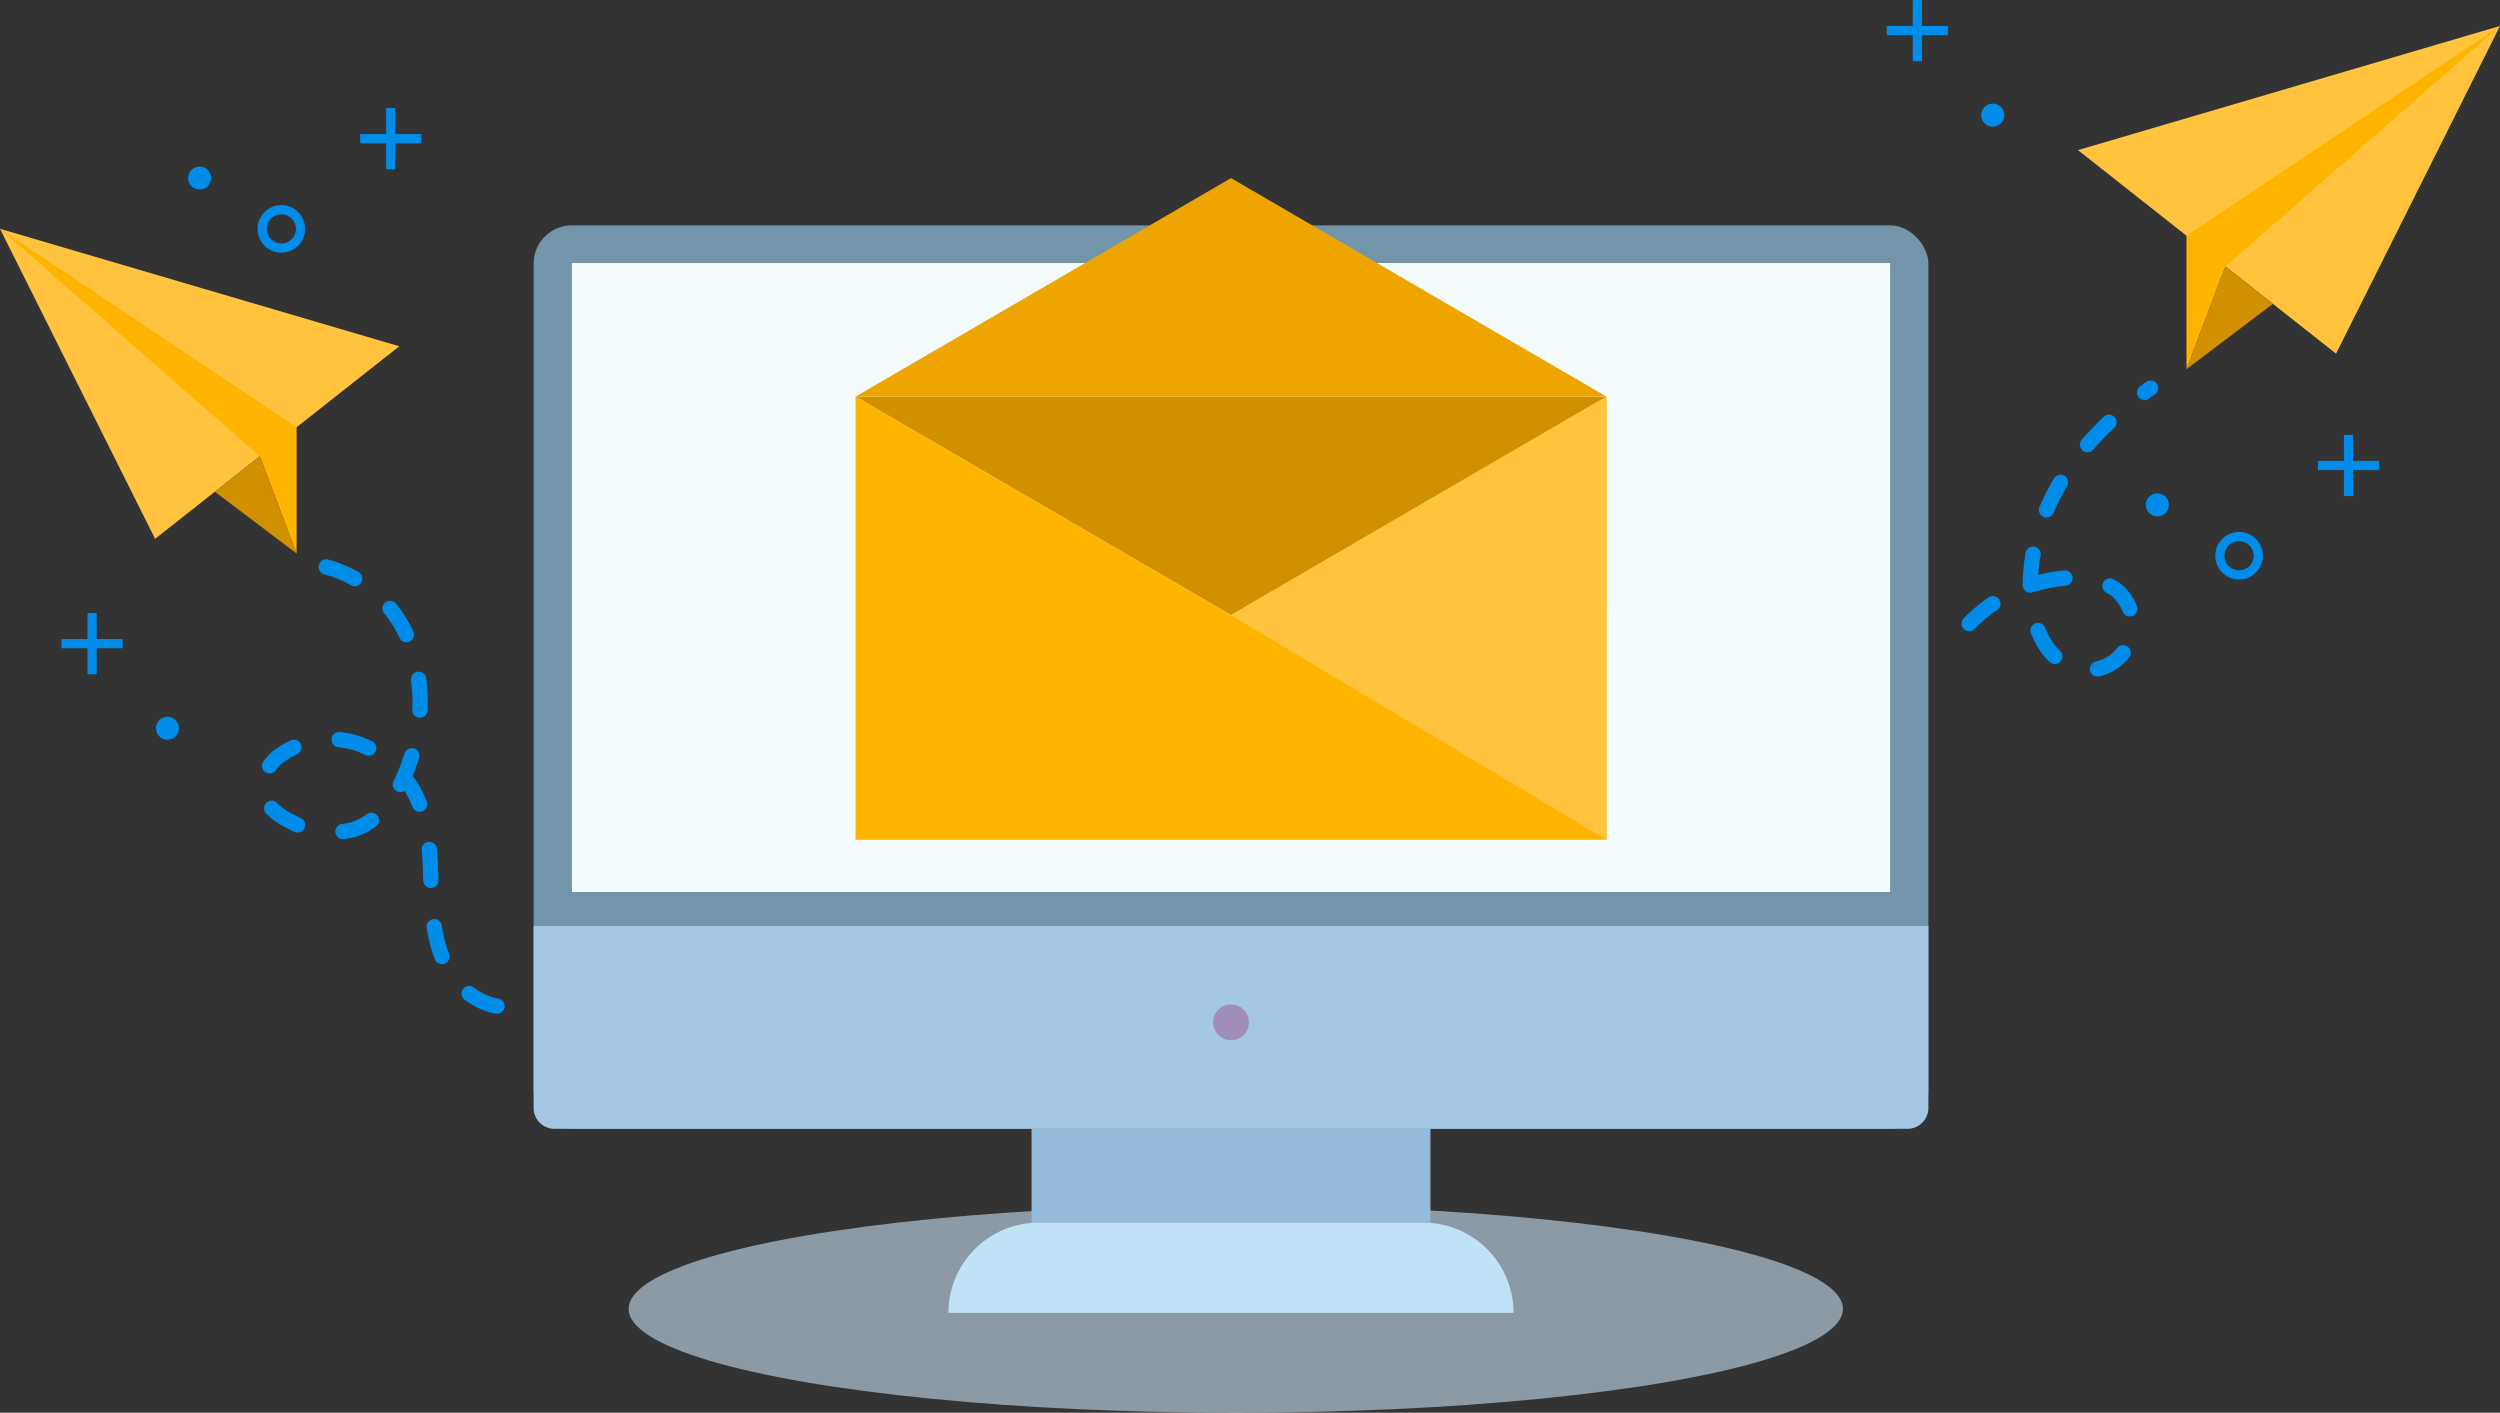 <svg xmlns="http://www.w3.org/2000/svg" width="246.233" height="139.144" viewBox="0 0 246.233 139.144">
  <rect x="0" y="0" width="246.233" height="139.144" fill="#333333" stroke="none"/>
  <g id="Group_2475" data-name="Group 2475" transform="translate(-28.609 -92.515)">
    <ellipse id="Ellipse_321" data-name="Ellipse 321" cx="59.799" cy="10.23" rx="59.799" ry="10.23" transform="translate(90.526 211.201)" fill="#d2ebff" opacity="0.56"/>
    <g id="Group_2465" data-name="Group 2465" transform="translate(81.166 114.714)">
      <rect id="Rectangle_3177" data-name="Rectangle 3177" width="137.376" height="88.982" rx="3.761" transform="translate(0 0)" fill="#7395a9"/>
      <rect id="Rectangle_3178" data-name="Rectangle 3178" width="39.289" height="9.24" transform="translate(49.044 88.982)" fill="#94bbdc"/>
      <path id="Path_7803" data-name="Path 7803" d="M254.843,321.289h-55.66a8.887,8.887,0,0,1,8.887-8.887h37.886a8.887,8.887,0,0,1,8.887,8.887Z" transform="translate(-158.325 -214.179)" fill="#c0e2f6"/>
      <path id="Path_7804" data-name="Path 7804" d="M124.577,259.044v17.921a2.06,2.06,0,0,0,2.06,2.06H259.893a2.06,2.06,0,0,0,2.06-2.06V259.044Z" transform="translate(-124.577 -190.043)" fill="#a3c7e4"/>
      <rect id="Rectangle_3179" data-name="Rectangle 3179" width="129.829" height="61.95" transform="translate(3.774 3.705)" fill="#f3fbfd"/>
      <circle id="Ellipse_324" data-name="Ellipse 324" cx="1.763" cy="1.763" r="1.763" transform="translate(66.925 76.726)" fill="#a08db9"/>
    </g>
    <g id="Group_2469" data-name="Group 2469" transform="translate(28.609 103.162)">
      <g id="Group_2466" data-name="Group 2466" transform="translate(0 11.89)">
        <path id="Path_7805" data-name="Path 7805" d="M67.936,145.235,28.609,133.666,43.885,164.2Z" transform="translate(-28.609 -133.666)" fill="#ffc33e"/>
        <path id="Path_7806" data-name="Path 7806" d="M28.609,133.666,57.82,153.212v12.436l-3.625-9.578Z" transform="translate(-28.609 -133.666)" fill="#ffb400"/>
        <path id="Path_7807" data-name="Path 7807" d="M75.3,184.154l-8.05-6.088,4.425-3.489Z" transform="translate(-46.087 -152.172)" fill="#d19000"/>
      </g>
      <path id="Path_7808" data-name="Path 7808" stroke="#008dea" d="M82.066,194.468a12.275,12.275,0,0,1,8.389,7.885,17.537,17.537,0,0,1-.319,11.761c-.969,2.679-2.69,5.361-5.4,6.225a8.4,8.4,0,0,1-6.081-.742c-1.329-.639-2.669-1.663-2.866-3.124a4.039,4.039,0,0,1,1.934-3.577,8.493,8.493,0,0,1,8.116-.77,10.408,10.408,0,0,1,5.577,6.115c.909,2.561.893,5.34.989,8.055s.346,5.531,1.7,7.887,4.106,4.115,6.752,3.5" fill="none" transform="translate(-49.937 -149.28)" stroke-linecap="round" stroke-linejoin="round" stroke-width="1.5" stroke-dasharray="3.05 4.575"/>
      <path id="Path_7809" data-name="Path 7809" d="M79.538,132.119a1.889,1.889,0,1,1-1.889-1.889A1.889,1.889,0,0,1,79.538,132.119Z" transform="translate(-49.937 -120.222)" fill="none" stroke="#008dea" stroke-miterlimit="10" stroke-width="0.907"/>
      <circle id="Ellipse_325" data-name="Ellipse 325" cx="1.133" cy="1.133" r="1.133" transform="translate(15.361 59.948)" fill="#008dea"/>
      <circle id="Ellipse_326" data-name="Ellipse 326" cx="1.133" cy="1.133" r="1.133" transform="translate(18.53 5.76)" fill="#008dea"/>
      <g id="Group_2467" data-name="Group 2467" transform="translate(35.477)">
        <line id="Line_219" data-name="Line 219" y2="6.025" transform="translate(3.012)" fill="none" stroke="#008dea" stroke-miterlimit="10" stroke-width="0.907"/>
        <line id="Line_220" data-name="Line 220" x1="6.025" transform="translate(0 3.012)" fill="none" stroke="#008dea" stroke-miterlimit="10" stroke-width="0.907"/>
      </g>
      <g id="Group_2468" data-name="Group 2468" transform="translate(6.057 49.738)">
        <line id="Line_221" data-name="Line 221" y2="6.025" transform="translate(3.012)" fill="none" stroke="#008dea" stroke-miterlimit="10" stroke-width="0.907"/>
        <line id="Line_222" data-name="Line 222" x1="6.025" transform="translate(0 3.012)" fill="none" stroke="#008dea" stroke-miterlimit="10" stroke-width="0.907"/>
      </g>
    </g>
    <g id="Group_2470" data-name="Group 2470" transform="translate(112.872 110.055)">
      <path id="Path_7810" data-name="Path 7810" d="M182.471,163.841h73.965l-36.983,21.523Z" transform="translate(-182.471 -142.319)" fill="#d19000"/>
      <path id="Path_7811" data-name="Path 7811" d="M256.436,146.064H182.471l36.983-21.523Z" transform="translate(-182.471 -124.541)" fill="#efa500"/>
      <path id="Path_7812" data-name="Path 7812" d="M256.436,207.493H182.471V163.841l36.983,21.523,36.983-21.523Z" transform="translate(-182.471 -142.319)" fill="#ffb400"/>
      <path id="Path_7813" data-name="Path 7813" d="M286.983,163.841,250,185.364l36.983,22.129Z" transform="translate(-213.017 -142.319)" fill="#ffc33e"/>
    </g>
    <g id="Group_2474" data-name="Group 2474" transform="translate(214.442 92.515)">
      <path id="Path_7814" data-name="Path 7814" d="M431.628,190.9a1.889,1.889,0,1,1-1.889-1.889A1.889,1.889,0,0,1,431.628,190.9Z" transform="translate(-395.037 -136.163)" fill="none" stroke="#008dea" stroke-miterlimit="10" stroke-width="0.907"/>
      <path id="Path_7815" data-name="Path 7815" d="M416.8,182.384a1.133,1.133,0,1,1-1.134-1.133A1.134,1.134,0,0,1,416.8,182.384Z" transform="translate(-389.014 -132.655)" fill="#008dea"/>
      <g id="Group_2471" data-name="Group 2471" transform="translate(42.468 42.837)">
        <line id="Line_223" data-name="Line 223" y2="6.025" transform="translate(3.012)" fill="none" stroke="#008dea" stroke-miterlimit="10" stroke-width="0.907"/>
        <line id="Line_224" data-name="Line 224" x1="6.025" transform="translate(0 3.012)" fill="none" stroke="#008dea" stroke-miterlimit="10" stroke-width="0.907"/>
      </g>
      <path id="Path_7816" data-name="Path 7816" d="M387.19,112.293a1.133,1.133,0,1,1-1.133-1.134A1.133,1.133,0,0,1,387.19,112.293Z" transform="translate(-375.619 -100.949)" fill="#008dea"/>
      <g id="Group_2472" data-name="Group 2472">
        <line id="Line_225" data-name="Line 225" y2="6.025" transform="translate(3.012)" fill="none" stroke="#008dea" stroke-miterlimit="10" stroke-width="0.907"/>
        <line id="Line_226" data-name="Line 226" x1="6.025" transform="translate(0 3.012)" fill="none" stroke="#008dea" stroke-miterlimit="10" stroke-width="0.907"/>
      </g>
      <path id="Path_7817" data-name="Path 7817" stroke="#008dea" d="M382.762,185.513a14.938,14.938,0,0,1,9.646-4.5,6.925,6.925,0,0,1,4.73,1.1,4.454,4.454,0,0,1-3.734,7.863c-2.876-.671-4.339-3.949-4.573-6.893-.451-5.686,2.11-11.31,5.91-15.564a35.568,35.568,0,0,1,5.891-5.2" fill="none" transform="translate(-374.642 -124.091)" stroke-linecap="round" stroke-linejoin="round" stroke-width="1.5" stroke-dasharray="3.05 4.575"/>
      <g id="Group_2473" data-name="Group 2473" transform="translate(18.829 2.557)">
        <path id="Path_7818" data-name="Path 7818" d="M402.317,109.414l41.571-12.229L427.74,129.461Z" transform="translate(-402.317 -97.185)" fill="#ffc33e"/>
        <path id="Path_7819" data-name="Path 7819" d="M452.72,97.185l-30.878,20.661v13.146l3.832-10.124Z" transform="translate(-411.149 -97.185)" fill="#ffb400"/>
        <path id="Path_7820" data-name="Path 7820" d="M421.843,150.553l8.51-6.436-4.678-3.688Z" transform="translate(-411.149 -116.746)" fill="#d19000"/>
      </g>
    </g>
  </g>
</svg>
